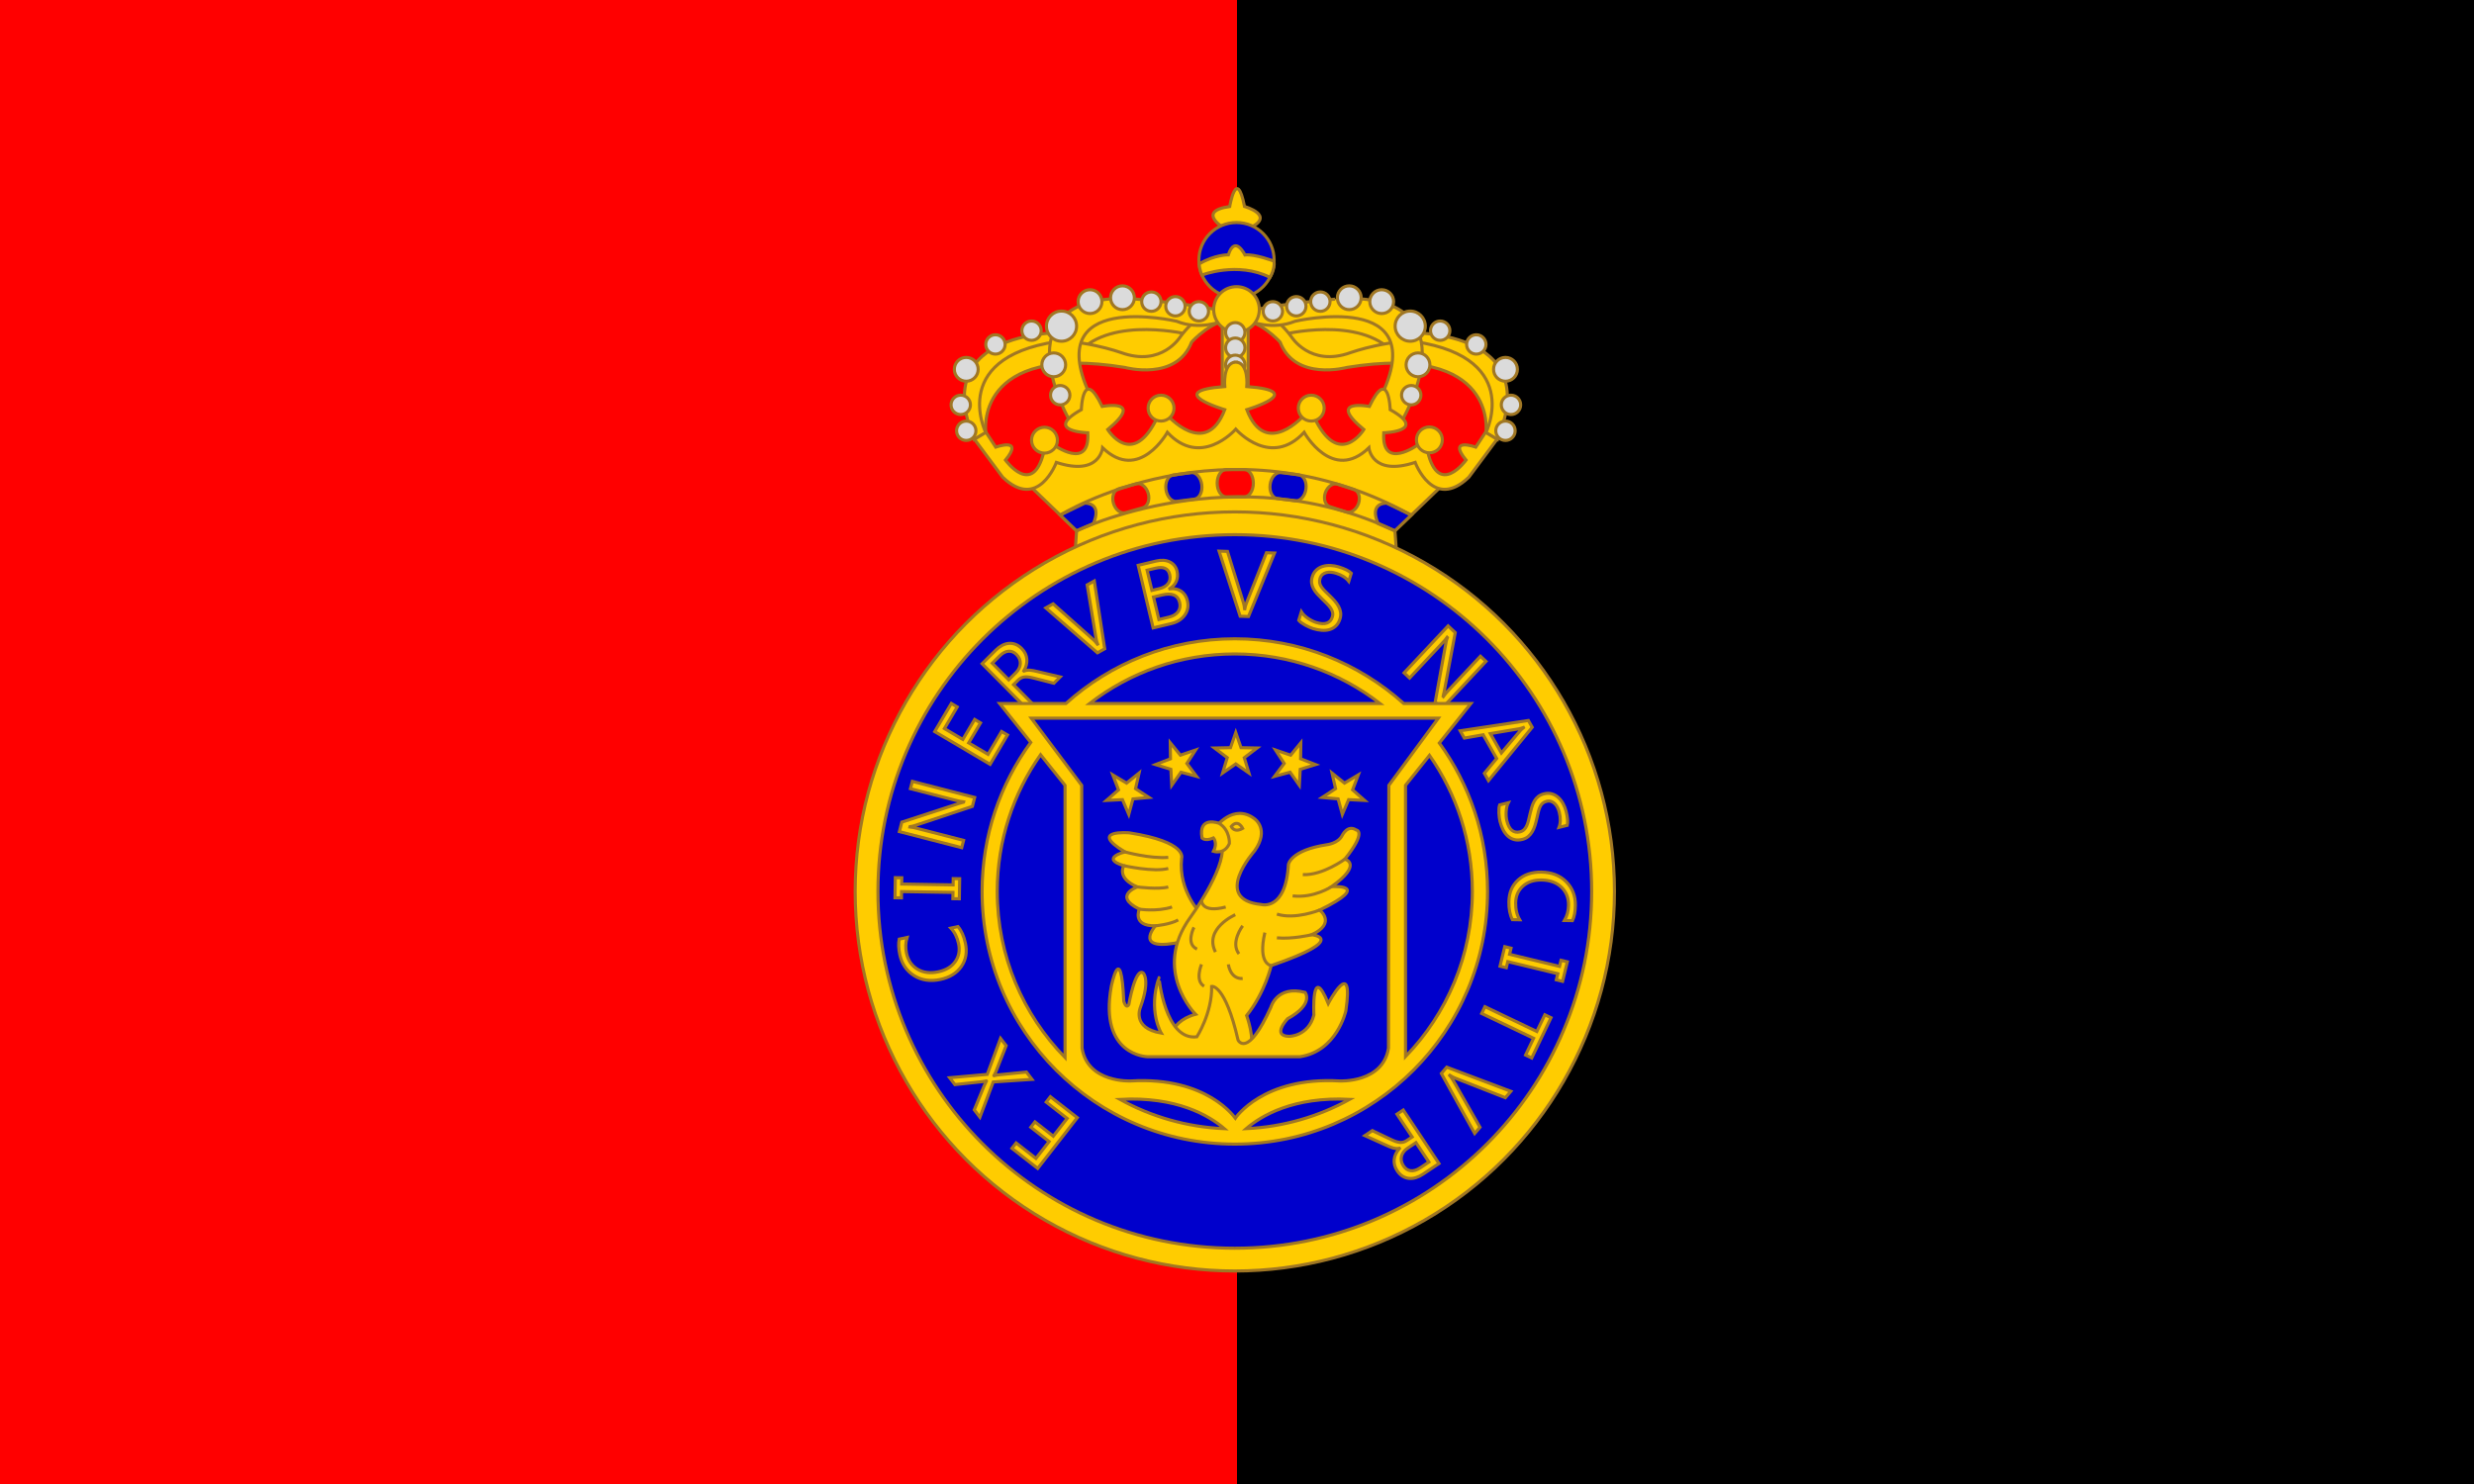 <?xml version="1.0" encoding="utf-8"?>
<!-- Generator: Adobe Illustrator 16.0.0, SVG Export Plug-In . SVG Version: 6.00 Build 0)  -->
<!DOCTYPE svg PUBLIC "-//W3C//DTD SVG 1.1//EN" "http://www.w3.org/Graphics/SVG/1.1/DTD/svg11.dtd">
<svg version="1.1" id="Layer_1" xmlns="http://www.w3.org/2000/svg" xmlns:xlink="http://www.w3.org/1999/xlink" x="0px" y="0px"
	 width="800px" height="480px" viewBox="0 0 800 480" enable-background="new 0 0 800 480" xml:space="preserve">
<rect y="0" fill="#FF0000" width="800" height="480"/>
<rect x="400" y="0" width="400" height="480"/>
<g>
	<path fill="#FF0000" d="M399.44,100.709v-0.016c-0.026,0.003-0.049,0.006-0.075,0.009c-0.026-0.002-0.049-0.006-0.075-0.009v0.016
		c-83.918,8.141-84.182,31.299-84.182,31.299c7.517,29.27,21.582,22.788,21.582,22.788l6.141,5.912
		c13.821-12.491,54.651-14.07,56.533-14.138c1.883,0.066,42.713,1.646,56.536,14.138l6.141-5.912c0,0,14.064,6.481,21.583-22.788
		C483.623,132.008,483.358,108.851,399.44,100.709z"/>
	<path fill="#FFCC00" stroke="#A07724" stroke-miterlimit="10" d="M466.931,156.442c0,0-6.134-2.394-8.525-9.873
		c0,0-10.62,7.579-14.959-4.289c0,0-11.369,11.805-21.094-4.594c0,0-8.702,10.714-22.75,0c-14.049,10.714-22.75,0-22.75,0
		c-9.724,16.397-21.093,4.594-21.093,4.594c-4.338,11.867-14.959,4.289-14.959,4.289c-2.393,7.479-8.526,9.873-8.526,9.873
		L348.13,171.7l-0.748,10.472c16.661-13.343,52.22-13.164,52.22-13.164s35.559-0.179,52.219,13.164l-0.747-10.472L466.931,156.442z"
		/>
	<circle fill="#FFCC00" stroke="#A07724" stroke-miterlimit="10" cx="399.291" cy="288.338" r="122.764"/>
	<circle fill="#0000CC" stroke="#A07724" stroke-miterlimit="10" cx="399.291" cy="288.338" r="115.398"/>
	<path fill="#FF0000" stroke="#A07724" stroke-miterlimit="10" d="M405.289,156.281c0,2.445-1.322,4.428-2.953,4.428h-5.792
		c-1.629,0-2.952-1.982-2.952-4.428l0,0c0-2.443,1.322-4.427,2.952-4.427h5.792C403.967,151.854,405.289,153.837,405.289,156.281
		L405.289,156.281z"/>
	<path fill="#FF0000" stroke="#A07724" stroke-miterlimit="10" d="M371.288,159.554c0.607,2.135-0.174,4.228-1.743,4.673
		l-5.572,1.581c-1.569,0.445-3.332-0.925-3.937-3.061l0,0c-0.607-2.137,0.174-4.229,1.742-4.674l5.573-1.581
		C368.918,156.047,370.683,157.418,371.288,159.554L371.288,159.554z"/>
	<path fill="#FF0000" stroke="#A07724" stroke-miterlimit="10" d="M428.563,159.36c-0.696,2.003-0.046,4.021,1.45,4.507l5.318,1.724
		c1.497,0.485,3.274-0.746,3.97-2.749l0,0c0.696-2.003,0.046-4.021-1.45-4.506l-5.318-1.725
		C431.035,156.125,429.257,157.356,428.563,159.36L428.563,159.36z"/>
	<path fill="#0000CC" stroke="#A07724" stroke-miterlimit="10" d="M388.611,156.771c0.305,2.364-0.76,4.45-2.376,4.659l-5.746,0.74
		c-1.617,0.208-3.174-1.539-3.479-3.903l0,0c-0.305-2.364,0.76-4.45,2.376-4.658l5.745-0.74
		C386.748,152.658,388.307,154.406,388.611,156.771L388.611,156.771z"/>
	<path fill="#0000CC" stroke="#A07724" stroke-miterlimit="10" d="M410.709,156.708c-0.311,2.321,0.749,4.368,2.365,4.568
		l5.74,0.715c1.617,0.2,3.179-1.52,3.487-3.842l0,0c0.313-2.321-0.749-4.368-2.364-4.567l-5.74-0.715
		C412.581,152.665,411.02,154.385,410.709,156.708L410.709,156.708z"/>
	<path fill="#0000CC" stroke="#A07724" stroke-miterlimit="10" d="M348.13,171.7l5.385-2.318c0,0,3.292-6.433-2.692-6.657
		l-7.991,3.876L348.13,171.7z"/>
	<path fill="#0000CC" stroke="#A07724" stroke-miterlimit="10" d="M451.042,171.7l-5.386-2.318c0,0-3.291-6.433,2.692-6.657
		l7.99,3.876L451.042,171.7z"/>
	<path fill="none" stroke="#A07724" stroke-miterlimit="10" d="M342.832,166.602c0,0,53.228-33.187,113.508,0"/>
	<path fill="none" stroke="#A07724" stroke-miterlimit="10" d="M348.13,171.7c0,0,51.095-24.732,102.912,0"/>
	<path fill="#FFCC00" stroke="#A07724" stroke-miterlimit="10" d="M390.066,103.088c0,0-31.116-13.364-45.477,10.771
		c0,0,15.558,0.897,24.533,3.241c0,0,9.972,1.296,15.558-8.851C384.681,108.249,386.275,104.684,390.066,103.088z"/>
	<path fill="none" stroke="#A07724" stroke-miterlimit="10" d="M384.681,108.249c0,0-25.039-6.371-36.056,5.902"/>
	<path fill="#FFCC00" stroke="#A07724" stroke-miterlimit="10" d="M318.778,139.837c0,0-4.109-28.971,44.952-20.993
		c0,0,16.681,4.587,21.587-8.177c0,0,6.868-7.779,14.522-7.579v-2.992c0,0-9.37-2.992-18.128,8.776c0,0-6.011,9.973-19.158,5.186
		c0,0-54.287-19.347-47.455,28.023L318.778,139.837z"/>
	<path fill="#FFCC00" stroke="#A07724" stroke-miterlimit="10" d="M318.778,139.956c0,0-12.882-25.744,26.41-29.903
		c0,0,3.79-2.27-0.598-2.459c0,0-45.021-1.7-29.491,34.487L318.778,139.956z"/>
	<path fill="#FFCC00" stroke="#A07724" stroke-miterlimit="10" d="M393.592,100.179c0,0,4.472-0.026,1.469,3.735
		c0,0-7.189,3.02-14.569,0c0,0-45.032-10.611-27.524,24.902c0,0,2.792,8.976-6.982,7.38c0,0-23.734-40.289,18.549-39.69
		C364.535,96.506,382.358,97.868,393.592,100.179z"/>
	<rect x="395.227" y="102.19" fill="#FFCC00" stroke="#A07724" stroke-miterlimit="10" width="8.401" height="26.827"/>
	<path fill="#FFCC00" stroke="#A07724" stroke-miterlimit="10" d="M396.098,73.968c0,0-9.623-5.585,1.547-7.18
		c0,0,2.194-12.966,4.787,0c0,0,10.569,2.99,1.196,7.18H396.098z"/>
	<circle fill="#0000CC" stroke="#A07724" stroke-miterlimit="10" cx="399.839" cy="84.14" r="12.166"/>
	<circle fill="#DBDBDB" stroke="#A07724" stroke-miterlimit="10" cx="387.672" cy="100.694" r="3.132"/>
	<circle fill="#DBDBDB" stroke="#A07724" stroke-miterlimit="10" cx="380.091" cy="99.059" r="3.133"/>
	<circle fill="#DBDBDB" stroke="#A07724" stroke-miterlimit="10" cx="372.311" cy="97.562" r="3.132"/>
	<circle fill="#DBDBDB" stroke="#A07724" stroke-miterlimit="10" cx="333.558" cy="106.959" r="3.132"/>
	<circle fill="#DBDBDB" stroke="#A07724" stroke-miterlimit="10" cx="321.89" cy="111.408" r="3.132"/>
	<circle fill="#DBDBDB" stroke="#A07724" stroke-miterlimit="10" cx="310.671" cy="130.953" r="3.132"/>
	<circle fill="#DBDBDB" stroke="#A07724" stroke-miterlimit="10" cx="312.451" cy="139.33" r="3.133"/>
	<circle fill="#DBDBDB" stroke="#A07724" stroke-miterlimit="10" cx="342.832" cy="127.82" r="3.132"/>
	<circle fill="#DBDBDB" stroke="#A07724" stroke-miterlimit="10" cx="362.962" cy="96.306" r="3.854"/>
	<circle fill="#DBDBDB" stroke="#A07724" stroke-miterlimit="10" cx="352.479" cy="97.562" r="3.854"/>
	<circle fill="#DBDBDB" stroke="#A07724" stroke-miterlimit="10" cx="312.451" cy="119.458" r="3.854"/>
	<circle fill="#DBDBDB" stroke="#A07724" stroke-miterlimit="10" cx="340.737" cy="118.005" r="3.853"/>
	<circle fill="#DBDBDB" stroke="#A07724" stroke-miterlimit="10" cx="343.253" cy="105.496" r="4.878"/>
	<path fill="#FFCC00" stroke="#A07724" stroke-miterlimit="10" d="M409.2,103.088c0,0,31.115-13.364,45.476,10.771
		c0,0-15.557,0.897-24.532,3.241c0,0-9.973,1.296-15.557-8.851C414.587,108.249,412.991,104.684,409.2,103.088z"/>
	<path fill="none" stroke="#A07724" stroke-miterlimit="10" d="M414.587,108.249c0,0,25.038-6.371,36.055,5.902"/>
	<path fill="#FFCC00" stroke="#A07724" stroke-miterlimit="10" d="M480.489,139.837c0,0,4.107-28.971-44.953-20.993
		c0,0-16.681,4.587-21.587-8.177c0,0-6.867-7.779-14.521-7.579v-2.992c0,0,9.37-2.992,18.126,8.776c0,0,6.013,9.973,19.158,5.186
		c0,0,54.288-19.347,47.455,28.023L480.489,139.837z"/>
	<path fill="#FFCC00" stroke="#A07724" stroke-miterlimit="10" d="M480.489,139.956c0,0,12.881-25.744-26.411-29.903
		c0,0-3.79-2.27,0.598-2.459c0,0,45.021-1.7,29.492,34.487L480.489,139.956z"/>
	<path fill="#FFCC00" stroke="#A07724" stroke-miterlimit="10" d="M405.675,100.179c0,0-4.471-0.026-1.47,3.735
		c0,0,7.189,3.02,14.57,0c0,0,45.03-10.611,27.522,24.902c0,0-2.792,8.976,6.981,7.38c0,0,23.734-40.289-18.548-39.69
		C434.732,96.506,416.908,97.868,405.675,100.179z"/>
	<circle fill="#DBDBDB" stroke="#A07724" stroke-miterlimit="10" cx="411.594" cy="100.694" r="3.132"/>
	<circle fill="#DBDBDB" stroke="#A07724" stroke-miterlimit="10" cx="419.175" cy="99.059" r="3.132"/>
	<circle fill="#DBDBDB" stroke="#A07724" stroke-miterlimit="10" cx="426.956" cy="97.562" r="3.132"/>
	<circle fill="#DBDBDB" stroke="#A07724" stroke-miterlimit="10" cx="465.708" cy="106.959" r="3.132"/>
	<circle fill="#DBDBDB" stroke="#A07724" stroke-miterlimit="10" cx="477.376" cy="111.408" r="3.132"/>
	<circle fill="#DBDBDB" stroke="#A07724" stroke-miterlimit="10" cx="488.595" cy="130.953" r="3.132"/>
	<circle fill="#DBDBDB" stroke="#A07724" stroke-miterlimit="10" cx="486.815" cy="139.33" r="3.133"/>
	<circle fill="#DBDBDB" stroke="#A07724" stroke-miterlimit="10" cx="436.303" cy="96.306" r="3.854"/>
	<circle fill="#DBDBDB" stroke="#A07724" stroke-miterlimit="10" cx="446.788" cy="97.562" r="3.854"/>
	<circle fill="#DBDBDB" stroke="#A07724" stroke-miterlimit="10" cx="486.815" cy="119.458" r="3.854"/>
	<circle fill="#DBDBDB" stroke="#A07724" stroke-miterlimit="10" cx="458.529" cy="118.005" r="3.854"/>
	<circle fill="#DBDBDB" stroke="#A07724" stroke-miterlimit="10" cx="456.014" cy="105.496" r="4.878"/>
	<circle fill="#FFCC00" stroke="#A07724" stroke-miterlimit="10" cx="399.839" cy="100.096" r="7.379"/>
	<circle fill="#DBDBDB" stroke="#A07724" stroke-miterlimit="10" cx="399.44" cy="107.476" r="3.132"/>
	<circle fill="#DBDBDB" stroke="#A07724" stroke-miterlimit="10" cx="399.44" cy="112.471" r="3.132"/>
	<circle fill="#DBDBDB" stroke="#A07724" stroke-miterlimit="10" cx="399.44" cy="118.005" r="3.132"/>
	<path fill="#FFCC00" stroke="#A07724" stroke-miterlimit="10" d="M480.355,139.837l-3.143,4.787c0,0-9.273-3.291-3.141,4.188
		c0,0-8.826,12.267-12.416-2.692l-3.143-2.244c0,0-11.815,8.525-11.069-3.89c0,0,14.659-0.448,2.095-7.479
		c0,0-0.448-14.211-6.731-1.047c0,0-14.062-2.693-1.795,7.479c0,0-8.078,13.165-16.155-4.188l-2.991-0.599
		c0,0-12.566,14.511-18.699-1.646c0,0,20.194-5.983,0-7.479c0,0,0.707-7.506-3.391-7.908v-0.021c-0.06,0-0.116,0.007-0.174,0.01
		c-0.059-0.003-0.115-0.01-0.175-0.01v0.021c-4.098,0.402-3.392,7.908-3.392,7.908c-20.194,1.496,0,7.479,0,7.479
		c-6.132,16.156-18.698,1.646-18.698,1.646l-2.991,0.599c-8.079,17.353-16.157,4.188-16.157,4.188
		c12.267-10.172-1.795-7.479-1.795-7.479c-6.283-13.164-6.731,1.047-6.731,1.047c-12.565,7.031,2.094,7.479,2.094,7.479
		c0.749,12.415-11.069,3.89-11.069,3.89l-3.142,2.244c-3.59,14.959-12.416,2.692-12.416,2.692c6.133-7.479-3.142-4.188-3.142-4.188
		l-3.141-4.787l-3.74,2.244l9.125,12.267c11.519,11.069,17.353-4.787,17.353-4.787c14.061,4.637,14.959-4.729,14.959-4.729
		c11.817,11.426,20.942-4.995,20.942-4.995c10.633,11.506,21.547-0.385,22.115-1.02c0.567,0.635,11.48,12.525,22.113,1.02
		c0,0,9.126,16.42,20.943,4.995c0,0,0.896,9.365,14.96,4.729c0,0,5.834,15.856,17.352,4.787l9.125-12.267L480.355,139.837z"/>
	<circle fill="#FFCC00" stroke="#A07724" stroke-miterlimit="10" cx="375.443" cy="132.008" r="4.188"/>
	<circle fill="#FFCC00" stroke="#A07724" stroke-miterlimit="10" cx="337.747" cy="142.38" r="4.188"/>
	<circle fill="#FFCC00" stroke="#A07724" stroke-miterlimit="10" cx="424.01" cy="132.008" r="4.188"/>
	<circle fill="#FFCC00" stroke="#A07724" stroke-miterlimit="10" cx="462.206" cy="142.28" r="4.189"/>
	<path fill="#FFCC00" stroke="#A07724" stroke-miterlimit="10" d="M388.664,88.956c0,0,11.517-4.5,21.993,0.752
		c0,0,1.598-2.408,1.349-5.22c0,0-6.299-2.393-9.433-2.02c0,0-3.208-6.662-5.376-0.04c0,0-4.334-0.102-9.46,2.96
		C387.736,85.39,387.933,87.53,388.664,88.956z"/>
	<g>
		<path fill="#FFCC00" stroke="#A07724" stroke-miterlimit="10" d="M339.659,354.73l8.697,6.785l-12.803,16.412l-8.331-6.5
			l1.356-1.74l6.408,5l4.26-5.459l-5.929-4.625l1.348-1.729l5.929,4.625l4.482-5.743l-6.775-5.285L339.659,354.73z"/>
		<path fill="#FFCC00" stroke="#A07724" stroke-miterlimit="10" d="M323.539,335.857l1.812,2.361l-3.408,8.649
			c-0.104,0.263-0.28,0.599-0.526,1.006l0.035,0.048c0.236-0.06,0.608-0.138,1.118-0.234l9.327-0.937l1.819,2.373l-12.543,0.841
			l-4.307,11.389l-1.82-2.371l3.216-7.826c0.213-0.518,0.447-1.008,0.701-1.471l-0.035-0.047c-0.695,0.145-1.259,0.233-1.692,0.272
			l-8.453,0.904l-1.705-2.223l12.173-1.086L323.539,335.857z"/>
		<path fill="#FFCC00" stroke="#A07724" stroke-miterlimit="10" d="M309.777,299.702c1.116,1.334,1.914,3.123,2.393,5.365
			c0.62,2.896,0.183,5.414-1.309,7.551c-1.491,2.142-3.751,3.535-6.779,4.185c-3.255,0.694-6.095,0.276-8.52-1.252
			c-2.424-1.529-3.958-3.799-4.603-6.81c-0.412-1.93-0.475-3.588-0.188-4.975l2.541-0.545c-0.502,1.633-0.566,3.326-0.189,5.086
			c0.5,2.338,1.686,4.065,3.557,5.186c1.872,1.119,4.114,1.398,6.725,0.84c2.48-0.53,4.31-1.631,5.491-3.305
			c1.181-1.672,1.537-3.608,1.064-5.813c-0.438-2.045-1.269-3.718-2.497-5.019L309.777,299.702z"/>
		<path fill="#FFCC00" stroke="#A07724" stroke-miterlimit="10" d="M289.514,283.877l2.089,0.033l-0.032,2.032l16.631,0.271
			l0.033-2.031l2.089,0.033l-0.105,6.502l-2.09-0.035l0.033-2.031l-16.631-0.27l-0.033,2.031l-2.089-0.033L289.514,283.877z"/>
		<path fill="#FFCC00" stroke="#A07724" stroke-miterlimit="10" d="M315.173,257.934l-0.746,2.896l-18.738,6.233
			c-0.47,0.156-0.947,0.265-1.431,0.318l-0.022,0.086c0.45,0.035,1.383,0.236,2.798,0.6l14.56,3.754l-0.607,2.361l-20.156-5.195
			l0.79-3.063l18.413-6.019c0.764-0.252,1.284-0.407,1.559-0.467l0.015-0.057c-0.605-0.055-1.606-0.264-3.001-0.623l-14.195-3.66
			l0.608-2.359L315.173,257.934z"/>
		<path fill="#FFCC00" stroke="#A07724" stroke-miterlimit="10" d="M325.78,237.727l-5.614,9.494l-17.917-10.591l5.378-9.096
			l1.899,1.123l-4.138,6.995l5.961,3.523l3.826-6.472l1.886,1.114l-3.827,6.473l6.272,3.708l4.374-7.396L325.78,237.727z"/>
		<path fill="#FFCC00" stroke="#A07724" stroke-miterlimit="10" d="M342.834,218.953l-2.062,2.044l-6.582-1.691
			c-0.608-0.16-1.153-0.27-1.636-0.33c-0.482-0.061-0.92-0.064-1.314-0.017c-0.393,0.051-0.759,0.164-1.094,0.34
			c-0.337,0.176-0.666,0.425-0.989,0.745l-1.422,1.411l6.233,6.287l-1.732,1.717l-14.654-14.78l4.411-4.374
			c0.645-0.64,1.322-1.15,2.028-1.531c0.707-0.38,1.424-0.604,2.153-0.673c0.729-0.069,1.451,0.03,2.164,0.296
			c0.714,0.268,1.398,0.729,2.052,1.39c0.512,0.515,0.902,1.064,1.174,1.646c0.271,0.583,0.431,1.185,0.479,1.804
			c0.048,0.619-0.01,1.247-0.177,1.883s-0.437,1.269-0.809,1.896l0.041,0.041c0.356-0.136,0.695-0.223,1.017-0.263
			c0.322-0.04,0.661-0.044,1.016-0.018c0.356,0.029,0.735,0.086,1.139,0.169c0.403,0.084,0.865,0.189,1.383,0.314L342.834,218.953z
			 M320.87,214.527l5.314,5.36l2.35-2.33c0.433-0.429,0.768-0.891,1.006-1.386c0.238-0.495,0.371-0.998,0.396-1.507
			c0.027-0.511-0.061-1.017-0.26-1.521c-0.2-0.504-0.517-0.976-0.954-1.416c-0.784-0.79-1.65-1.154-2.602-1.088
			c-0.952,0.064-1.913,0.577-2.881,1.537L320.87,214.527z"/>
		<path fill="#FFCC00" stroke="#A07724" stroke-miterlimit="10" d="M353.853,187.916l3.371,21.937l-2.348,1.304l-16.706-14.528
			l2.374-1.318l13.051,11.628c0.419,0.376,0.84,0.846,1.264,1.407l0.051-0.028c-0.215-0.545-0.379-1.168-0.491-1.87l-2.862-17.255
			L353.853,187.916z"/>
		<path fill="#FFCC00" stroke="#A07724" stroke-miterlimit="10" d="M372.882,203.101l-4.84-20.243l5.76-1.377
			c1.75-0.419,3.24-0.321,4.471,0.288c1.23,0.612,2.01,1.604,2.338,2.979c0.275,1.147,0.202,2.22-0.216,3.215
			c-0.418,0.996-1.131,1.803-2.137,2.421l0.014,0.056c1.402-0.166,2.618,0.088,3.645,0.764c1.026,0.674,1.707,1.708,2.04,3.102
			c0.414,1.732,0.128,3.282-0.857,4.652c-0.986,1.37-2.425,2.28-4.316,2.732L372.882,203.101z M370.926,184.437l1.563,6.536
			l2.428-0.581c1.299-0.311,2.245-0.867,2.839-1.671c0.594-0.804,0.754-1.775,0.482-2.914c-0.47-1.967-2-2.641-4.587-2.021
			L370.926,184.437z M372.999,193.104l1.741,7.285l3.218-0.77c1.394-0.333,2.395-0.922,3.004-1.764
			c0.609-0.841,0.777-1.837,0.502-2.984c-0.572-2.391-2.486-3.196-5.742-2.417L372.999,193.104z"/>
		<path fill="#FFCC00" stroke="#A07724" stroke-miterlimit="10" d="M412.136,178.883l-8.428,20.532l-2.685-0.094l-6.816-21.063
			l2.712,0.094l5.185,16.693c0.164,0.539,0.283,1.157,0.356,1.856l0.058,0.002c0.099-0.577,0.278-1.195,0.543-1.854l6.448-16.259
			L412.136,178.883z"/>
		<path fill="#FFCC00" stroke="#A07724" stroke-miterlimit="10" d="M419.965,200.648l0.848-2.746
			c0.229,0.375,0.528,0.74,0.898,1.099c0.372,0.356,0.776,0.688,1.215,0.989c0.438,0.303,0.89,0.57,1.354,0.806
			c0.464,0.233,0.903,0.416,1.319,0.544c1.435,0.442,2.584,0.507,3.457,0.194c0.872-0.313,1.462-0.97,1.771-1.969
			c0.166-0.536,0.19-1.04,0.079-1.51c-0.112-0.47-0.327-0.934-0.644-1.39c-0.313-0.457-0.71-0.923-1.185-1.399
			c-0.478-0.476-0.991-0.981-1.545-1.517c-0.585-0.565-1.123-1.122-1.612-1.667c-0.488-0.546-0.889-1.104-1.199-1.677
			c-0.31-0.57-0.507-1.172-0.591-1.801c-0.085-0.628-0.012-1.313,0.216-2.052c0.279-0.906,0.723-1.633,1.326-2.18
			c0.604-0.548,1.298-0.939,2.08-1.173c0.779-0.236,1.617-0.331,2.511-0.289c0.894,0.043,1.771,0.196,2.63,0.463
			c1.96,0.604,3.314,1.28,4.066,2.029l-0.81,2.621c-0.923-1.175-2.305-2.047-4.145-2.615c-0.509-0.157-1.033-0.262-1.575-0.312
			c-0.542-0.051-1.048-0.018-1.52,0.102c-0.473,0.117-0.892,0.326-1.258,0.629c-0.367,0.302-0.634,0.726-0.805,1.271
			c-0.155,0.508-0.195,0.978-0.121,1.405c0.075,0.429,0.251,0.852,0.527,1.271c0.275,0.419,0.634,0.854,1.078,1.307
			c0.442,0.449,0.958,0.954,1.546,1.51c0.604,0.572,1.164,1.148,1.683,1.734c0.519,0.585,0.944,1.188,1.279,1.808
			c0.336,0.62,0.556,1.26,0.66,1.921c0.104,0.66,0.044,1.36-0.184,2.099c-0.305,0.98-0.751,1.751-1.346,2.313
			c-0.594,0.562-1.282,0.954-2.064,1.178c-0.782,0.225-1.628,0.299-2.538,0.228c-0.91-0.074-1.835-0.256-2.779-0.547
			c-0.313-0.098-0.694-0.242-1.14-0.436c-0.447-0.194-0.896-0.414-1.348-0.659c-0.449-0.246-0.868-0.507-1.255-0.783
			C420.465,201.169,420.169,200.903,419.965,200.648z"/>
		<path fill="#FFCC00" stroke="#A07724" stroke-miterlimit="10" d="M466.273,229.108l-2.182-2.044l3.528-19.43
			c0.087-0.489,0.222-0.958,0.406-1.41l-0.064-0.059c-0.246,0.377-0.871,1.1-1.869,2.166l-10.282,10.972l-1.779-1.667l14.232-15.188
			l2.309,2.163l-3.563,19.041c-0.146,0.792-0.259,1.322-0.339,1.593l0.043,0.04c0.34-0.505,1.003-1.282,1.988-2.333l10.024-10.697
			l1.778,1.667L466.273,229.108z"/>
		<path fill="#FFCC00" stroke="#A07724" stroke-miterlimit="10" d="M481.322,252.48l-1.333-2.348l3.981-4.799l-4.356-7.674
			l-6.1,1.076l-1.341-2.359l22.041-3.338l1.247,2.195L481.322,252.48z M485.484,243.557l6.099-7.219
			c0.199-0.236,0.551-0.559,1.054-0.965l-0.028-0.052c-0.563,0.208-1.021,0.34-1.376,0.398l-9.311,1.565L485.484,243.557z"/>
		<path fill="#FFCC00" stroke="#A07724" stroke-miterlimit="10" d="M484.931,260.348l2.787-0.701c-0.202,0.39-0.357,0.836-0.47,1.34
			c-0.113,0.5-0.188,1.019-0.216,1.55c-0.031,0.53-0.025,1.059,0.015,1.573c0.042,0.521,0.115,0.99,0.222,1.414
			c0.367,1.453,0.91,2.472,1.631,3.056c0.721,0.58,1.589,0.743,2.601,0.487c0.544-0.137,0.989-0.377,1.331-0.717
			c0.344-0.342,0.628-0.766,0.854-1.271c0.227-0.507,0.421-1.086,0.579-1.74c0.159-0.654,0.324-1.357,0.494-2.109
			c0.179-0.791,0.376-1.539,0.587-2.242c0.212-0.7,0.481-1.334,0.81-1.895c0.328-0.563,0.736-1.043,1.23-1.441
			c0.493-0.397,1.115-0.692,1.866-0.883c0.919-0.229,1.771-0.229,2.552,0c0.782,0.232,1.478,0.623,2.083,1.168
			s1.123,1.211,1.551,1.996c0.429,0.785,0.752,1.615,0.972,2.486c0.501,1.988,0.629,3.498,0.379,4.531l-2.659,0.67
			c0.523-1.4,0.552-3.033,0.082-4.9c-0.13-0.516-0.313-1.02-0.552-1.508c-0.239-0.49-0.531-0.904-0.877-1.244
			c-0.347-0.344-0.742-0.594-1.191-0.75c-0.448-0.154-0.949-0.164-1.502-0.023c-0.518,0.13-0.938,0.339-1.265,0.625
			c-0.328,0.287-0.6,0.656-0.813,1.109c-0.216,0.455-0.4,0.986-0.556,1.6c-0.156,0.613-0.317,1.314-0.486,2.105
			c-0.175,0.813-0.378,1.594-0.607,2.34c-0.23,0.748-0.524,1.424-0.881,2.033c-0.354,0.607-0.786,1.129-1.297,1.561
			c-0.51,0.435-1.141,0.744-1.891,0.935c-0.995,0.25-1.885,0.27-2.674,0.053c-0.787-0.215-1.481-0.6-2.079-1.152
			c-0.599-0.553-1.104-1.233-1.513-2.051c-0.409-0.813-0.735-1.699-0.979-2.656c-0.079-0.319-0.152-0.721-0.22-1.202
			c-0.066-0.482-0.112-0.979-0.138-1.492c-0.023-0.515-0.019-1.006,0.018-1.48C484.745,261.047,484.819,260.656,484.931,260.348z"/>
		<path fill="#FFCC00" stroke="#A07724" stroke-miterlimit="10" d="M489.048,297.463c-0.788-1.551-1.162-3.473-1.126-5.767
			c0.048-2.961,1.039-5.315,2.977-7.063c1.934-1.75,4.448-2.6,7.545-2.549c3.326,0.055,6.001,1.098,8.02,3.135
			c2.021,2.037,3.004,4.592,2.953,7.668c-0.031,1.975-0.345,3.605-0.936,4.893l-2.599-0.043c0.856-1.477,1.299-3.112,1.329-4.913
			c0.038-2.39-0.729-4.341-2.301-5.851c-1.572-1.512-3.694-2.289-6.364-2.332c-2.534-0.043-4.564,0.619-6.093,1.982
			c-1.527,1.364-2.309,3.174-2.346,5.428c-0.033,2.092,0.401,3.908,1.307,5.451L489.048,297.463z"/>
		<path fill="#FFCC00" stroke="#A07724" stroke-miterlimit="10" d="M505.28,317.418l-2.032-0.492l0.479-1.976l-16.166-3.914
			l-0.478,1.976l-2.033-0.492l1.532-6.32l2.031,0.492l-0.479,1.975l16.167,3.916l0.479-1.975l2.03,0.492L505.28,317.418z"/>
		<path fill="#FFCC00" stroke="#A07724" stroke-miterlimit="10" d="M493.313,341.258l2.593-5.422l-16.788-8.027l1.052-2.199
			l16.788,8.027l2.585-5.408l1.99,0.951l-6.229,13.029L493.313,341.258z"/>
		<path fill="#FFCC00" stroke="#A07724" stroke-miterlimit="10" d="M476.86,366.613l-10.783-19.397l1.748-2.039l20.712,7.817
			l-1.768,2.062l-16.277-6.367c-0.523-0.209-1.081-0.502-1.673-0.881l-0.038,0.043c0.391,0.438,0.761,0.965,1.108,1.584
			l8.681,15.186L476.86,366.613z"/>
		<path fill="#FFCC00" stroke="#A07724" stroke-miterlimit="10" d="M441.346,367.309l2.415-1.611l6.137,2.92
			c0.564,0.273,1.079,0.486,1.543,0.64c0.46,0.149,0.891,0.239,1.283,0.266c0.397,0.027,0.777-0.014,1.143-0.123
			c0.362-0.106,0.732-0.289,1.111-0.541l1.666-1.11l-4.912-7.365l2.026-1.354l11.552,17.314l-5.167,3.446
			c-0.758,0.505-1.519,0.875-2.283,1.113c-0.77,0.238-1.517,0.32-2.242,0.248c-0.729-0.072-1.418-0.307-2.068-0.705
			c-0.647-0.397-1.23-0.983-1.747-1.758c-0.402-0.602-0.682-1.217-0.837-1.84c-0.153-0.623-0.195-1.246-0.124-1.861
			c0.07-0.617,0.249-1.223,0.534-1.813s0.672-1.16,1.156-1.705l-0.032-0.049c-0.375,0.063-0.725,0.086-1.048,0.063
			c-0.324-0.022-0.657-0.082-1-0.178c-0.345-0.099-0.706-0.226-1.086-0.385c-0.38-0.158-0.813-0.353-1.298-0.572L441.346,367.309z
			 M462.057,375.859l-4.188-6.279l-2.753,1.837c-0.507,0.34-0.926,0.729-1.254,1.17c-0.328,0.438-0.555,0.905-0.68,1.401
			c-0.122,0.494-0.134,1.011-0.034,1.541c0.101,0.533,0.32,1.058,0.665,1.572c0.616,0.926,1.399,1.449,2.346,1.568
			c0.946,0.116,1.986-0.201,3.121-0.959L462.057,375.859z"/>
	</g>
	<circle fill="#DBDBDB" stroke="#A07724" stroke-miterlimit="10" cx="456.34" cy="127.82" r="3.133"/>
	<path fill="#FFCC00" stroke="#A07724" stroke-miterlimit="10" d="M465.421,240.327l10.211-12.78H453.9
		c-14.475-13.01-33.615-20.929-54.609-20.929c-20.993,0-40.134,7.919-54.608,20.929h-21.434l10.054,12.586
		c-9.89,13.514-15.733,30.176-15.733,48.206c0,45.135,36.587,81.721,81.721,81.721s81.721-36.586,81.721-81.721
		C481.011,270.396,475.226,253.807,465.421,240.327z M399.29,211.52c17.688,0,33.975,5.981,46.958,16.026H399.44l0,0h-47.108
		C365.316,217.501,381.604,211.52,399.29,211.52z M436.458,355.575c-10.008,5.545-21.383,8.922-33.495,9.492
		C407.875,360.848,418.297,354.645,436.458,355.575z M395.93,365.077c-12.219-0.524-23.697-3.903-33.787-9.489
		C380.496,354.575,390.999,360.838,395.93,365.077z M322.472,288.338c0-16.467,5.185-31.723,14.007-44.229l7.911,9.902v88.051
		C330.833,328.209,322.472,309.252,322.472,288.338z M454.489,341.756v-87.744l7.751-9.703c8.735,12.469,13.867,27.65,13.867,44.029
		C476.107,309.098,467.87,327.932,454.489,341.756z"/>
	<path fill="#0000CC" stroke="#A07724" stroke-miterlimit="10" d="M399.44,232.285L399.44,232.285h-65.97l16.306,21.727l0.12,85.021
		c1.794,11.332,15.796,10.604,15.796,10.604c24.766-1.461,33.743,12.055,33.749,12.063l0,0l0,0l0,0l0,0
		c0.005-0.008,8.983-13.522,33.749-12.063c0,0,14.001,0.729,15.797-10.604l0.118-85.021l16.007-21.727H399.44L399.44,232.285z"/>
	<g>
		<path fill="#FFCC00" stroke="#A07724" stroke-miterlimit="10" d="M388.523,295.711c0,0-7.563-7.181-6.436-18.103
			c0,0,2.091-5.233-16.897-8.227c0,0-13.517-1.131-1.448,6.166c0,0-8.207,2.061-0.321,4.455c0,0-2.576,3.889,4.344,6.881
			c0,0-8.046,2.842,0.644,7.182c0,0-2.439,5.533,5.218,5.385c0,0-7.793,8.826,8.944,5.086
			C382.57,304.536,389.971,303.639,388.523,295.711z"/>
		<path fill="#FFCC00" stroke="#A07724" stroke-miterlimit="10" d="M393.03,267.639c0,0,5.793-7.979,12.66-2.791
			c0,0,4.937,3.389,0,10.371c0,0-14.065,15.756,2.192,17.352c0,0,7.892,2.195,8.75-12.963c0,0,0.644-4.588,12.445-6.385
			c0,0,3.647-0.397,4.936-2.99c0,0,1.716-3.59,4.506-1.795c0,0,3.646,0.353-3.648,9.451c0,0,6.008,1.521-4.29,8.898
			c0,0,13.73-0.998-3.862,7.577c0,0,5.577,4.189-2.575,7.979c0,0,12.444,1.194-13.09,9.973c0,0-1.931,8.576-7.938,16.156
			c0,0,2.79,7.777,1.072,10.77h-26.391c0,0-0.859-8.576,8.796-11.17c0,0-14.161-14.16-1.716-31.313c0,0,11.364-15.523,10.299-22.938
			C395.176,273.822,391.528,271.029,393.03,267.639z"/>
		<path fill="#FFCC00" stroke="#A07724" stroke-miterlimit="10" d="M394.209,266.309c0,0-6.811-2.608-5.523,4.721
			c0,0,0.965,1.195,3.7,0c0,0,1.449,1.646,0,4.339c0,0,3.541,1.194,5.15-2.546C397.536,272.822,397.802,268.469,394.209,266.309z"/>
		<path fill="#FFCC00" stroke="#A07724" stroke-miterlimit="10" d="M387.024,335.352c0,0,4.936-7.629,4.787-16.305
			c0,0,4.339-0.898,8.526,17.352c0,0,2.993,6.266,10.621-10.619c0,0,1.944-7.182,11.07-4.787c0,0,2.99,3.74-5.687,8.525
			c0,0-5.234,5.535,0.45,5.686c0,0,6.281,0.082,8.077-6.916c0,0-0.897-17.317,4.638-3.704c0,0,8.377-15.855,5.685,2.395
			c0,0-2.843,13.014-14.811,14.809h-49.364c0,0-15.708-0.299-11.669-22.737c0,0,3.142-15.408,4.039,4.787
			c0,0,0.748,2.69,1.646,1.047c0,0,2.094-12.117,4.638-10.172c0,0,2.393,2.094-0.898,11.069c0,0-2.99,6.73,6.733,8.377
			c0,0-4.354-7.178-0.749-17.95C374.758,316.204,376.702,336.698,387.024,335.352z"/>
		<path fill="#FFCC00" stroke="#A07724" stroke-miterlimit="10" d="M398.144,267.338c0,0,0.897,2.192,3.69,0.6
			C401.834,267.938,400.337,264.744,398.144,267.338z"/>
		<path fill="none" stroke="#A07724" stroke-miterlimit="10" d="M363.742,275.549c0,0,8.127,2.266,14.034,1.766"/>
		<path fill="none" stroke="#A07724" stroke-miterlimit="10" d="M367.765,286.885c0,0,6.797,0.895,10.011,0"/>
		<path fill="none" stroke="#A07724" stroke-miterlimit="10" d="M363.42,280.004c0,0,9.746,2.197,14.355,0.899"/>
		<path fill="none" stroke="#A07724" stroke-miterlimit="10" d="M368.409,294.066c0,0,5.701,0.9,10.587-0.694"/>
		<path fill="none" stroke="#A07724" stroke-miterlimit="10" d="M373.626,299.45c0,0,4.67-0.396,7.364-1.893"/>
		<path fill="none" stroke="#A07724" stroke-miterlimit="10" d="M434.87,277.889c0,0-7.207,5.312-13.59,5.01"/>
		<path fill="none" stroke="#A07724" stroke-miterlimit="10" d="M430.58,286.787c0,0-5.71,3.791-12.592,2.991"/>
		<path fill="none" stroke="#A07724" stroke-miterlimit="10" d="M426.718,294.365c0,0-7.932,3.193-13.813,1.3"/>
		<path fill="none" stroke="#A07724" stroke-miterlimit="10" d="M424.143,302.344c0,0-6.254,1.498-11.238,1"/>
		<path fill="none" stroke="#A07724" stroke-miterlimit="10" d="M411.053,312.316c0,0-4.433-0.396-2.039-10.67"/>
		<path fill="none" stroke="#A07724" stroke-miterlimit="10" d="M399.44,295.863c0,0-10.224,4.488-6.408,12.066"/>
		<path fill="none" stroke="#A07724" stroke-miterlimit="10" d="M401.834,299.45c0,0-4.089,5.388-1.197,9.078"/>
		<path fill="none" stroke="#A07724" stroke-miterlimit="10" d="M388.523,311.922c0,0-2.248,5.284,0.843,7.08"/>
		<path fill="none" stroke="#A07724" stroke-miterlimit="10" d="M397.206,311.922c0,0,0.539,4.784,4.628,4.586"/>
		<path fill="none" stroke="#A07724" stroke-miterlimit="10" d="M388.551,291.238c0,0-0.18,4.229,7.798,2.134"/>
		<path fill="none" stroke="#A07724" stroke-miterlimit="10" d="M386.076,299.95c0,0-2.792,5.386,0.998,7.031"/>
		<polygon fill="#FFCC00" stroke="#A07724" stroke-miterlimit="10" points="399.602,236.936 401.307,241.836 406.492,241.941 
			402.357,245.076 403.859,250.041 399.602,247.078 395.343,250.041 396.845,245.076 392.712,241.941 397.898,241.836 		"/>
		<polygon fill="#FFCC00" stroke="#A07724" stroke-miterlimit="10" points="378.418,240.24 381.695,244.264 386.604,242.588 
			383.792,246.947 386.902,251.1 381.887,249.771 378.899,254.012 378.613,248.834 373.655,247.301 378.494,245.43 		"/>
		<polygon fill="#FFCC00" stroke="#A07724" stroke-miterlimit="10" points="359.84,250.637 364.295,253.295 368.335,250.041 
			367.184,255.1 371.526,257.939 366.359,258.404 365.002,263.412 362.962,258.643 357.78,258.898 361.686,255.484 		"/>
		<polygon fill="#FFCC00" stroke="#A07724" stroke-miterlimit="10" points="420.641,240.24 417.363,244.264 412.453,242.588 
			415.266,246.947 412.154,251.1 417.17,249.771 420.159,254.012 420.445,248.834 425.402,247.301 420.564,245.43 		"/>
		<polygon fill="#FFCC00" stroke="#A07724" stroke-miterlimit="10" points="439.218,250.637 434.762,253.295 430.722,250.041 
			431.874,255.1 427.531,257.939 432.698,258.404 434.057,263.412 436.096,258.643 441.278,258.898 437.373,255.484 		"/>
	</g>
</g>
</svg>
